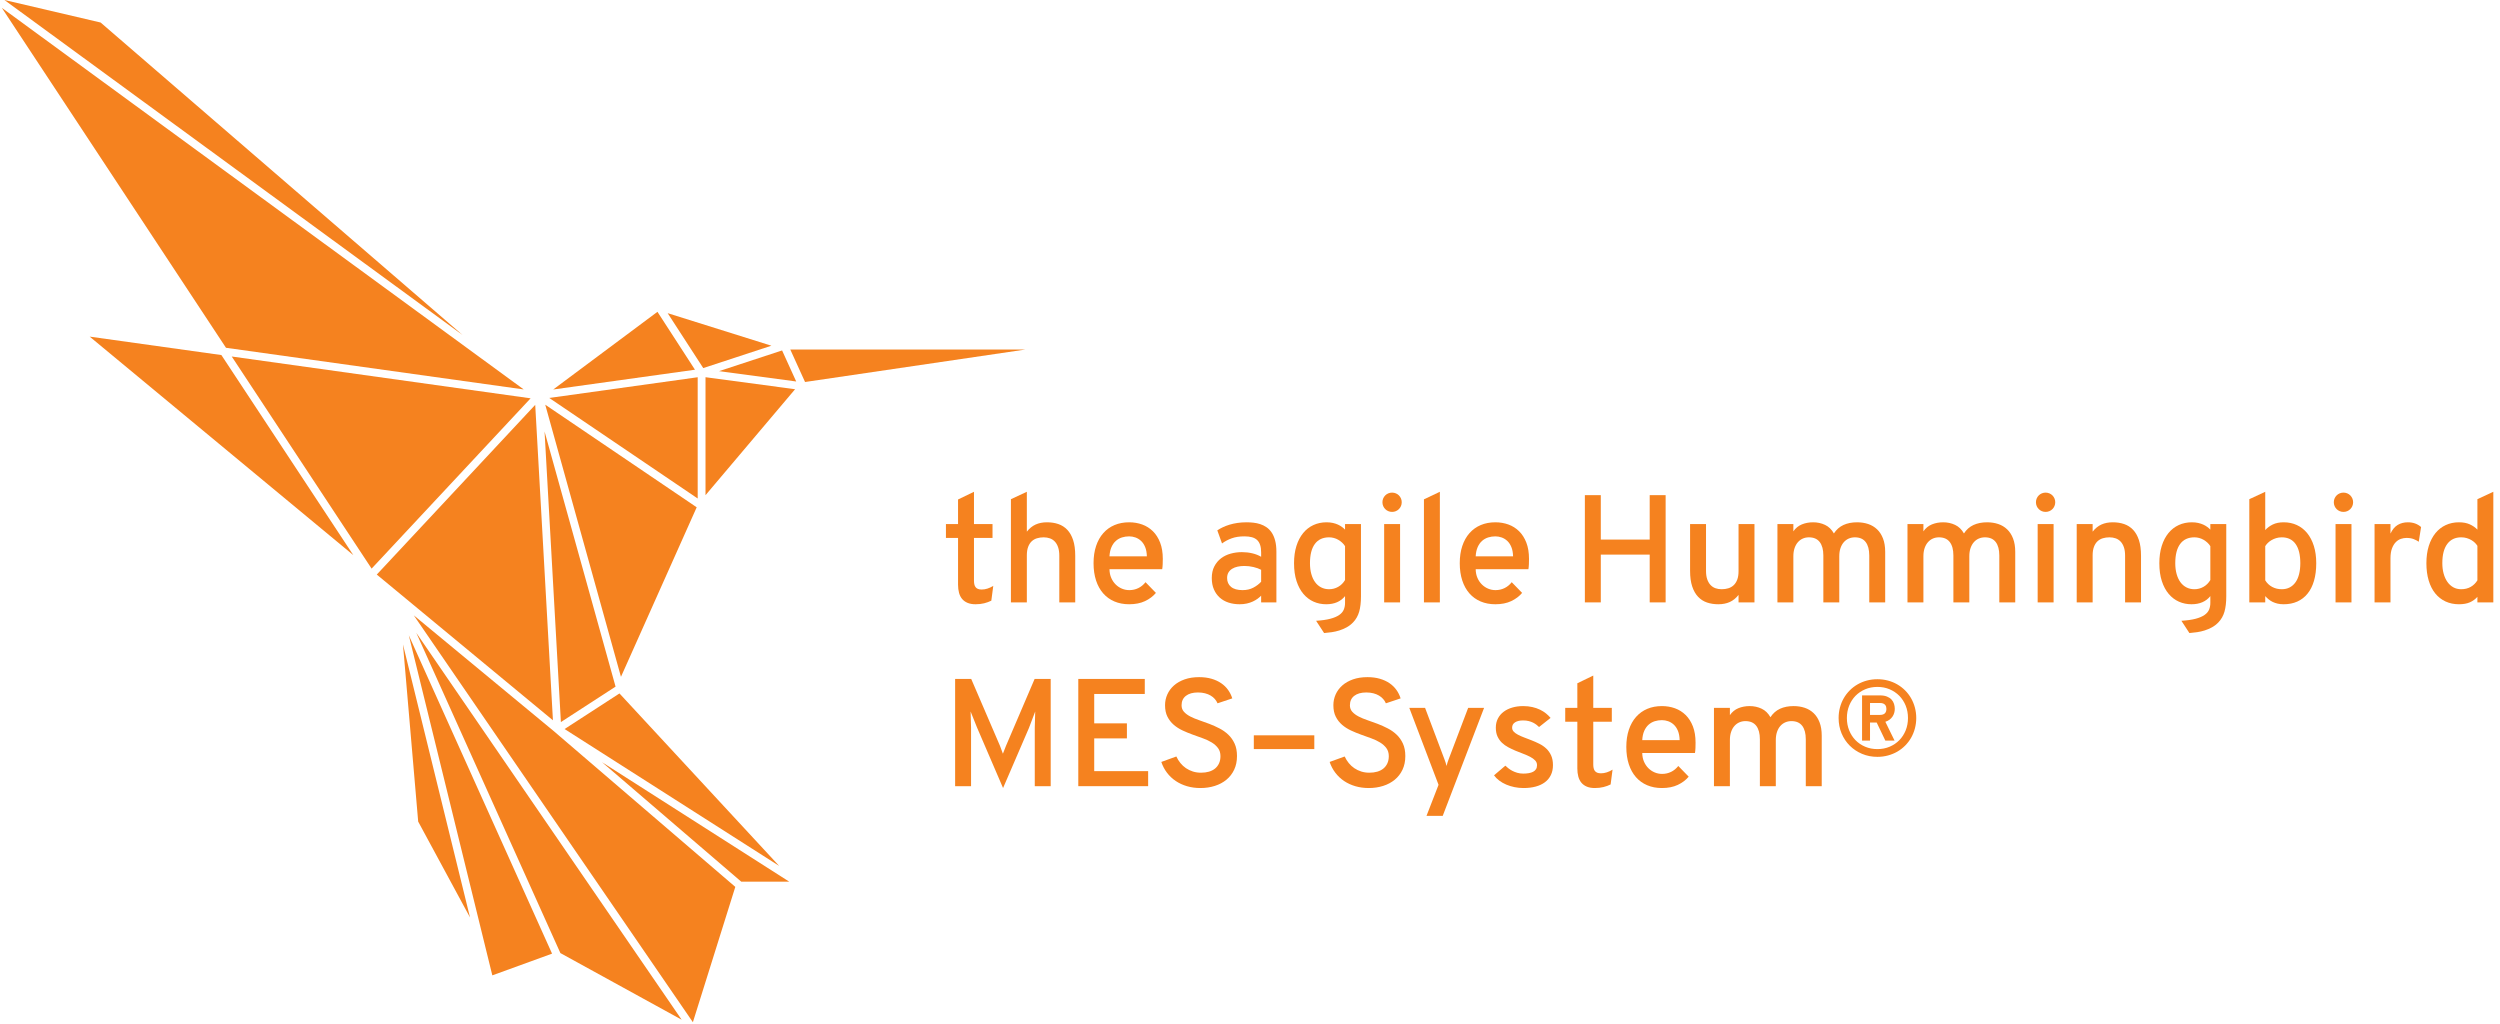 <svg width="359" height="147" viewBox="0 0 359 147" fill="none" xmlns="http://www.w3.org/2000/svg">
<path d="M140.088 86.771C139.644 86.771 139.263 86.704 138.945 86.572C138.626 86.44 138.365 86.252 138.16 86.01C137.956 85.765 137.808 85.469 137.715 85.123C137.622 84.776 137.576 84.391 137.576 83.969V77.246H135.836V75.26H137.575V71.726L139.863 70.62V75.26H142.526V77.246H139.863V83.378C139.863 83.564 139.879 83.735 139.911 83.894C139.943 84.051 140 84.186 140.083 84.302C140.165 84.416 140.277 84.503 140.421 84.564C140.564 84.626 140.747 84.656 140.969 84.656C141.512 84.656 142.067 84.481 142.633 84.13L142.354 86.256C142.039 86.414 141.695 86.538 141.323 86.632C140.951 86.725 140.539 86.771 140.088 86.771Z" fill="#F5821F"/>
<path d="M152.116 86.503V79.791C152.116 79.319 152.058 78.916 151.943 78.583C151.829 78.25 151.672 77.979 151.471 77.767C151.27 77.555 151.035 77.401 150.762 77.306C150.49 77.209 150.193 77.161 149.872 77.161C149.527 77.161 149.209 77.206 148.915 77.295C148.621 77.384 148.367 77.529 148.153 77.729C147.938 77.93 147.768 78.197 147.642 78.53C147.517 78.863 147.455 79.269 147.455 79.748V86.503H145.167V71.683L147.455 70.62V76.345C147.82 75.88 148.239 75.539 148.711 75.324C149.184 75.109 149.731 75.002 150.354 75.002C150.941 75.002 151.481 75.085 151.975 75.254C152.47 75.422 152.898 75.697 153.258 76.075C153.62 76.455 153.902 76.948 154.102 77.558C154.302 78.167 154.403 78.91 154.403 79.791V86.503H152.116Z" fill="#F5821F"/>
<path d="M162.146 77.021C161.787 77.021 161.443 77.073 161.114 77.176C160.786 77.281 160.493 77.445 160.239 77.671C159.985 77.896 159.776 78.191 159.611 78.556C159.446 78.921 159.35 79.365 159.321 79.888H164.69C164.676 79.365 164.594 78.921 164.443 78.556C164.293 78.191 164.096 77.896 163.852 77.671C163.609 77.445 163.339 77.281 163.042 77.176C162.745 77.073 162.446 77.021 162.146 77.021ZM162.146 86.771C161.365 86.771 160.659 86.637 160.03 86.369C159.4 86.101 158.863 85.714 158.419 85.209C157.975 84.704 157.633 84.087 157.393 83.356C157.154 82.626 157.034 81.799 157.034 80.876C157.034 79.953 157.156 79.128 157.399 78.401C157.642 77.673 157.988 77.058 158.436 76.554C158.882 76.049 159.42 75.664 160.045 75.399C160.672 75.134 161.372 75.002 162.146 75.002C162.811 75.002 163.436 75.108 164.02 75.319C164.602 75.53 165.115 75.852 165.555 76.285C165.996 76.718 166.342 77.264 166.596 77.923C166.85 78.581 166.978 79.359 166.978 80.253C166.978 80.497 166.972 80.754 166.961 81.026C166.951 81.298 166.928 81.534 166.892 81.735H159.321C159.328 82.201 159.412 82.618 159.574 82.987C159.734 83.355 159.948 83.67 160.213 83.931C160.477 84.192 160.778 84.393 161.114 84.533C161.451 84.672 161.802 84.742 162.167 84.742C162.632 84.742 163.063 84.645 163.461 84.452C163.858 84.259 164.203 83.976 164.497 83.603L165.99 85.14C165.582 85.626 165.059 86.019 164.422 86.321C163.784 86.621 163.026 86.771 162.146 86.771Z" fill="#F5821F"/>
<path d="M178.436 84.742C179.015 84.742 179.529 84.624 179.977 84.388C180.425 84.151 180.798 83.868 181.099 83.538V81.821C180.785 81.657 180.415 81.523 179.993 81.424C179.571 81.324 179.138 81.273 178.693 81.273C178.35 81.273 178.028 81.305 177.727 81.37C177.427 81.434 177.164 81.536 176.938 81.676C176.713 81.815 176.535 81.995 176.406 82.212C176.277 82.431 176.213 82.694 176.213 83.002C176.213 83.538 176.401 83.963 176.777 84.274C177.153 84.587 177.706 84.742 178.436 84.742ZM183.29 86.503H181.099V85.537C180.956 85.687 180.785 85.835 180.584 85.982C180.382 86.129 180.156 86.261 179.902 86.379C179.648 86.498 179.363 86.592 179.048 86.664C178.733 86.736 178.389 86.771 178.017 86.771C177.444 86.771 176.915 86.694 176.428 86.535C175.941 86.378 175.519 86.14 175.16 85.821C174.803 85.502 174.521 85.109 174.318 84.639C174.113 84.171 174.012 83.626 174.012 83.002C174.012 82.358 174.133 81.801 174.377 81.333C174.62 80.863 174.943 80.476 175.343 80.172C175.744 79.869 176.204 79.644 176.723 79.502C177.243 79.359 177.777 79.286 178.328 79.286C178.844 79.286 179.34 79.342 179.816 79.453C180.291 79.563 180.72 79.731 181.099 79.953V79.329C181.099 78.908 181.051 78.548 180.954 78.256C180.858 77.962 180.71 77.724 180.515 77.541C180.318 77.359 180.068 77.227 179.768 77.144C179.467 77.062 179.109 77.021 178.693 77.021C177.992 77.021 177.385 77.115 176.874 77.3C176.362 77.486 175.898 77.732 175.482 78.04L174.806 76.161C175.036 76.004 175.297 75.855 175.59 75.716C175.884 75.576 176.206 75.453 176.557 75.345C176.908 75.238 177.287 75.154 177.695 75.094C178.103 75.033 178.54 75.002 179.006 75.002C179.32 75.002 179.647 75.02 179.982 75.056C180.319 75.091 180.646 75.162 180.965 75.265C181.284 75.368 181.584 75.518 181.867 75.71C182.149 75.904 182.397 76.157 182.608 76.468C182.819 76.779 182.986 77.161 183.107 77.612C183.228 78.062 183.29 78.599 183.29 79.222V86.503Z" fill="#F5821F"/>
<path d="M190.861 84.613C191.326 84.613 191.76 84.499 192.165 84.27C192.57 84.041 192.897 83.715 193.148 83.292V78.427C193.032 78.242 192.892 78.071 192.723 77.917C192.555 77.764 192.373 77.629 192.176 77.515C191.979 77.399 191.768 77.312 191.542 77.252C191.317 77.19 191.089 77.161 190.861 77.161C189.966 77.161 189.284 77.478 188.814 78.111C188.346 78.744 188.112 79.666 188.112 80.876C188.112 81.448 188.175 81.966 188.305 82.428C188.434 82.89 188.616 83.281 188.853 83.603C189.088 83.926 189.376 84.175 189.717 84.35C190.057 84.525 190.438 84.613 190.861 84.613ZM188.992 89.144C189.816 89.094 190.495 88.997 191.032 88.854C191.569 88.713 191.996 88.531 192.31 88.312C192.624 88.094 192.844 87.838 192.965 87.545C193.086 87.251 193.148 86.932 193.148 86.589V85.6C192.524 86.381 191.623 86.771 190.442 86.771C189.797 86.771 189.196 86.648 188.637 86.401C188.08 86.154 187.59 85.783 187.171 85.289C186.752 84.796 186.424 84.181 186.184 83.447C185.944 82.714 185.824 81.856 185.824 80.876C185.824 79.953 185.939 79.128 186.167 78.401C186.396 77.673 186.717 77.058 187.128 76.554C187.54 76.049 188.033 75.664 188.605 75.399C189.178 75.134 189.808 75.002 190.495 75.002C190.825 75.002 191.126 75.033 191.397 75.094C191.669 75.154 191.915 75.235 192.133 75.335C192.351 75.434 192.544 75.547 192.712 75.673C192.882 75.798 193.027 75.926 193.148 76.054V75.26H195.435V85.644C195.435 86.503 195.349 87.233 195.178 87.835C195.005 88.436 194.713 88.951 194.297 89.381C194.018 89.668 193.712 89.902 193.379 90.085C193.046 90.267 192.699 90.415 192.338 90.53C191.975 90.644 191.608 90.729 191.237 90.782C190.864 90.836 190.499 90.877 190.142 90.906L188.992 89.144Z" fill="#F5821F"/>
<path d="M198.764 86.503V75.26H201.051V86.503H198.764ZM199.902 73.509C199.71 73.509 199.529 73.474 199.36 73.402C199.192 73.331 199.045 73.232 198.92 73.106C198.795 72.981 198.697 72.835 198.624 72.667C198.553 72.498 198.518 72.317 198.518 72.124C198.518 71.931 198.553 71.75 198.624 71.581C198.697 71.414 198.795 71.267 198.92 71.141C199.045 71.016 199.192 70.917 199.36 70.847C199.529 70.775 199.71 70.739 199.902 70.739C200.096 70.739 200.276 70.775 200.445 70.847C200.614 70.917 200.76 71.016 200.885 71.141C201.011 71.267 201.108 71.414 201.181 71.581C201.253 71.75 201.288 71.931 201.288 72.124C201.288 72.317 201.253 72.498 201.181 72.667C201.108 72.835 201.011 72.981 200.885 73.106C200.76 73.232 200.614 73.331 200.445 73.402C200.276 73.474 200.096 73.509 199.902 73.509Z" fill="#F5821F"/>
<path d="M204.478 86.503V71.705L206.765 70.62V86.503H204.478Z" fill="#F5821F"/>
<path d="M214.733 77.021C214.376 77.021 214.031 77.073 213.701 77.176C213.371 77.281 213.081 77.445 212.826 77.671C212.572 77.896 212.363 78.191 212.198 78.556C212.034 78.921 211.938 79.365 211.908 79.888H217.277C217.264 79.365 217.181 78.921 217.031 78.556C216.88 78.191 216.684 77.896 216.441 77.671C216.197 77.445 215.927 77.281 215.629 77.176C215.332 77.073 215.033 77.021 214.733 77.021ZM214.733 86.771C213.952 86.771 213.247 86.637 212.617 86.369C211.987 86.101 211.449 85.714 211.006 85.209C210.563 84.704 210.22 84.087 209.981 83.356C209.741 82.626 209.621 81.799 209.621 80.876C209.621 79.953 209.743 79.128 209.986 78.401C210.23 77.673 210.575 77.058 211.023 76.554C211.47 76.049 212.007 75.664 212.634 75.399C213.259 75.134 213.96 75.002 214.733 75.002C215.398 75.002 216.024 75.108 216.607 75.319C217.189 75.53 217.702 75.852 218.142 76.285C218.583 76.718 218.929 77.264 219.184 77.923C219.438 78.581 219.565 79.359 219.565 80.253C219.565 80.497 219.559 80.754 219.549 81.026C219.538 81.298 219.514 81.534 219.479 81.735H211.908C211.916 82.201 211.999 82.618 212.161 82.987C212.321 83.355 212.535 83.67 212.8 83.931C213.065 84.192 213.366 84.393 213.701 84.533C214.038 84.672 214.389 84.742 214.754 84.742C215.219 84.742 215.651 84.645 216.048 84.452C216.445 84.259 216.791 83.976 217.084 83.603L218.577 85.14C218.169 85.626 217.646 86.019 217.009 86.321C216.372 86.621 215.614 86.771 214.733 86.771Z" fill="#F5821F"/>
<path d="M236.897 86.503V79.642H229.874V86.503H227.587V71.104H229.874V77.483H236.897V71.104H239.185V86.503H236.897Z" fill="#F5821F"/>
<path d="M249.655 86.503V85.429C249.29 85.894 248.869 86.235 248.393 86.45C247.918 86.664 247.368 86.771 246.745 86.771C246.157 86.771 245.617 86.688 245.124 86.519C244.629 86.35 244.202 86.076 243.84 85.692C243.477 85.309 243.198 84.814 242.997 84.205C242.796 83.596 242.696 82.851 242.696 81.972V75.26H244.984V81.972C244.984 82.443 245.04 82.847 245.155 83.179C245.27 83.512 245.427 83.786 245.627 84C245.828 84.216 246.065 84.371 246.337 84.468C246.608 84.565 246.906 84.613 247.228 84.613C247.571 84.613 247.89 84.568 248.184 84.479C248.476 84.39 248.734 84.242 248.951 84.039C249.169 83.834 249.341 83.568 249.467 83.238C249.592 82.909 249.655 82.501 249.655 82.015V75.26H251.942V86.503H249.655Z" fill="#F5821F"/>
<path d="M268.426 86.503V79.77C268.426 78.932 268.254 78.288 267.91 77.837C267.567 77.386 267.052 77.161 266.364 77.161C266.056 77.161 265.766 77.217 265.494 77.332C265.223 77.447 264.984 77.619 264.779 77.848C264.576 78.077 264.415 78.361 264.297 78.701C264.179 79.042 264.12 79.437 264.12 79.888V86.503H261.833V79.77C261.833 78.932 261.659 78.288 261.311 77.837C260.965 77.386 260.447 77.161 259.76 77.161C259.452 77.161 259.164 77.217 258.895 77.332C258.627 77.447 258.391 77.619 258.186 77.848C257.983 78.077 257.821 78.361 257.703 78.701C257.586 79.042 257.526 79.437 257.526 79.888V86.503H255.239V75.26H257.526V76.301C257.849 75.837 258.257 75.504 258.75 75.302C259.244 75.102 259.782 75.002 260.361 75.002C260.977 75.002 261.548 75.125 262.074 75.373C262.6 75.619 263.024 76.029 263.347 76.602C263.704 76.051 264.163 75.646 264.721 75.388C265.28 75.131 265.931 75.002 266.675 75.002C267.248 75.002 267.779 75.085 268.27 75.248C268.761 75.413 269.186 75.667 269.548 76.012C269.911 76.355 270.194 76.796 270.402 77.332C270.609 77.869 270.713 78.506 270.713 79.243V86.503H268.426Z" fill="#F5821F"/>
<path d="M287.101 86.503V79.77C287.101 78.932 286.929 78.288 286.586 77.837C286.242 77.386 285.726 77.161 285.039 77.161C284.731 77.161 284.441 77.217 284.169 77.332C283.896 77.447 283.659 77.619 283.455 77.848C283.251 78.077 283.09 78.361 282.971 78.701C282.854 79.042 282.794 79.437 282.794 79.888V86.503H280.507V79.77C280.507 78.932 280.334 78.288 279.987 77.837C279.639 77.386 279.122 77.161 278.434 77.161C278.126 77.161 277.838 77.217 277.57 77.332C277.302 77.447 277.065 77.619 276.862 77.848C276.657 78.077 276.497 78.361 276.378 78.701C276.26 79.042 276.201 79.437 276.201 79.888V86.503H273.914V75.26H276.201V76.301C276.523 75.837 276.931 75.504 277.426 75.302C277.92 75.102 278.456 75.002 279.036 75.002C279.652 75.002 280.222 75.125 280.749 75.373C281.275 75.619 281.699 76.029 282.021 76.602C282.379 76.051 282.837 75.646 283.396 75.388C283.953 75.131 284.607 75.002 285.351 75.002C285.923 75.002 286.454 75.085 286.945 75.248C287.436 75.413 287.861 75.667 288.223 76.012C288.585 76.355 288.87 76.796 289.077 77.332C289.284 77.869 289.388 78.506 289.388 79.243V86.503H287.101Z" fill="#F5821F"/>
<path d="M292.608 86.503V75.26H294.896V86.503H292.608ZM293.747 73.509C293.553 73.509 293.373 73.474 293.204 73.402C293.036 73.331 292.89 73.232 292.765 73.106C292.638 72.981 292.541 72.835 292.469 72.667C292.397 72.498 292.362 72.317 292.362 72.124C292.362 71.931 292.397 71.75 292.469 71.581C292.541 71.414 292.638 71.267 292.765 71.141C292.89 71.016 293.036 70.917 293.204 70.847C293.373 70.775 293.553 70.739 293.747 70.739C293.94 70.739 294.12 70.775 294.289 70.847C294.458 70.917 294.604 71.016 294.73 71.141C294.855 71.267 294.953 71.414 295.024 71.581C295.097 71.75 295.132 71.931 295.132 72.124C295.132 72.317 295.097 72.498 295.024 72.667C294.953 72.835 294.855 72.981 294.73 73.106C294.604 73.232 294.458 73.331 294.289 73.402C294.12 73.474 293.94 73.509 293.747 73.509Z" fill="#F5821F"/>
<path d="M305.163 86.503V79.791C305.163 79.319 305.106 78.916 304.991 78.584C304.876 78.251 304.72 77.979 304.518 77.767C304.318 77.556 304.082 77.401 303.81 77.306C303.539 77.209 303.241 77.161 302.919 77.161C302.575 77.161 302.256 77.206 301.963 77.295C301.669 77.384 301.415 77.529 301.201 77.729C300.985 77.93 300.816 78.197 300.691 78.53C300.564 78.863 300.503 79.269 300.503 79.748V86.503H298.215V75.26H300.503V76.345C300.868 75.88 301.287 75.539 301.758 75.324C302.231 75.109 302.779 75.002 303.402 75.002C303.99 75.002 304.529 75.086 305.023 75.254C305.517 75.422 305.945 75.697 306.306 76.075C306.668 76.455 306.949 76.949 307.15 77.558C307.35 78.167 307.45 78.91 307.45 79.791V86.503H305.163Z" fill="#F5821F"/>
<path d="M315.118 84.613C315.583 84.613 316.017 84.499 316.422 84.27C316.827 84.041 317.154 83.715 317.405 83.292V78.427C317.289 78.242 317.15 78.071 316.98 77.917C316.812 77.764 316.63 77.629 316.433 77.515C316.237 77.399 316.025 77.312 315.799 77.252C315.574 77.19 315.346 77.161 315.118 77.161C314.222 77.161 313.541 77.478 313.072 78.111C312.602 78.744 312.368 79.666 312.368 80.876C312.368 81.448 312.432 81.966 312.562 82.428C312.691 82.89 312.873 83.281 313.109 83.603C313.346 83.926 313.633 84.175 313.974 84.35C314.314 84.525 314.695 84.613 315.118 84.613ZM313.249 89.144C314.073 89.094 314.752 88.997 315.289 88.854C315.826 88.713 316.252 88.531 316.567 88.312C316.881 88.094 317.101 87.838 317.222 87.545C317.343 87.251 317.405 86.932 317.405 86.589V85.6C316.782 86.381 315.879 86.771 314.698 86.771C314.054 86.771 313.453 86.648 312.894 86.401C312.336 86.154 311.847 85.783 311.428 85.289C311.01 84.796 310.68 84.181 310.441 83.447C310.201 82.714 310.081 81.856 310.081 80.876C310.081 79.953 310.196 79.128 310.424 78.401C310.653 77.673 310.974 77.058 311.385 76.554C311.796 76.049 312.29 75.664 312.862 75.399C313.435 75.134 314.065 75.002 314.752 75.002C315.082 75.002 315.383 75.033 315.654 75.094C315.926 75.154 316.172 75.235 316.39 75.335C316.607 75.434 316.801 75.547 316.969 75.673C317.139 75.798 317.284 75.926 317.405 76.054V75.26H319.692V85.644C319.692 86.503 319.606 87.233 319.435 87.835C319.262 88.436 318.97 88.951 318.554 89.381C318.275 89.668 317.969 89.902 317.636 90.085C317.303 90.267 316.956 90.415 316.594 90.53C316.233 90.644 315.866 90.729 315.494 90.782C315.121 90.836 314.756 90.877 314.398 90.906L313.249 89.144Z" fill="#F5821F"/>
<path d="M327.661 84.613C328.099 84.613 328.481 84.525 328.81 84.35C329.14 84.175 329.418 83.926 329.643 83.603C329.868 83.281 330.038 82.89 330.153 82.428C330.268 81.966 330.325 81.448 330.325 80.876C330.325 79.665 330.097 78.744 329.643 78.111C329.189 77.477 328.528 77.161 327.661 77.161C327.369 77.161 327.095 77.2 326.845 77.278C326.595 77.356 326.367 77.458 326.164 77.579C325.959 77.701 325.784 77.837 325.637 77.987C325.491 78.137 325.374 78.284 325.288 78.427V83.335C325.538 83.743 325.87 84.058 326.281 84.28C326.693 84.502 327.153 84.613 327.661 84.613ZM327.941 86.771C327.618 86.771 327.326 86.742 327.065 86.68C326.805 86.619 326.566 86.537 326.352 86.433C326.136 86.329 325.944 86.205 325.771 86.062C325.599 85.92 325.439 85.765 325.288 85.6V86.503H323.001V71.683L325.288 70.62V76.118C325.575 75.796 325.935 75.53 326.367 75.319C326.8 75.108 327.325 75.002 327.941 75.002C328.628 75.002 329.258 75.134 329.831 75.399C330.403 75.664 330.896 76.049 331.308 76.554C331.719 77.058 332.04 77.673 332.269 78.401C332.498 79.128 332.612 79.953 332.612 80.876C332.612 81.829 332.504 82.671 332.29 83.404C332.075 84.138 331.766 84.755 331.36 85.252C330.956 85.749 330.467 86.127 329.889 86.385C329.313 86.643 328.663 86.771 327.941 86.771Z" fill="#F5821F"/>
<path d="M335.384 86.503V75.26H337.671V86.503H335.384ZM336.522 73.509C336.328 73.509 336.148 73.474 335.979 73.402C335.81 73.331 335.664 73.232 335.538 73.106C335.413 72.981 335.315 72.835 335.244 72.667C335.171 72.498 335.136 72.317 335.136 72.124C335.136 71.931 335.171 71.75 335.244 71.581C335.315 71.414 335.413 71.267 335.538 71.141C335.664 71.016 335.81 70.917 335.979 70.847C336.148 70.775 336.328 70.739 336.522 70.739C336.715 70.739 336.896 70.775 337.064 70.847C337.232 70.917 337.378 71.016 337.504 71.141C337.63 71.267 337.727 71.414 337.799 71.581C337.871 71.75 337.907 71.931 337.907 72.124C337.907 72.317 337.871 72.498 337.799 72.667C337.727 72.835 337.63 72.981 337.504 73.106C337.378 73.232 337.232 73.331 337.064 73.402C336.896 73.474 336.715 73.509 336.522 73.509Z" fill="#F5821F"/>
<path d="M340.986 86.503V75.26H343.273V76.623C343.54 76.051 343.883 75.638 344.305 75.382C344.727 75.13 345.218 75.002 345.776 75.002C346.52 75.002 347.151 75.228 347.666 75.678L347.333 77.794C347.125 77.651 346.88 77.524 346.598 77.412C346.315 77.302 345.97 77.246 345.561 77.246C345.303 77.246 345.041 77.292 344.772 77.381C344.503 77.47 344.259 77.627 344.037 77.853C343.814 78.079 343.632 78.379 343.489 78.755C343.346 79.131 343.273 79.609 343.273 80.189V86.503H340.986Z" fill="#F5821F"/>
<path d="M353.425 84.613C353.94 84.613 354.394 84.502 354.788 84.28C355.182 84.058 355.504 83.743 355.755 83.335V78.385C355.669 78.242 355.553 78.098 355.411 77.954C355.269 77.811 355.097 77.681 354.901 77.563C354.705 77.444 354.482 77.349 354.235 77.273C353.989 77.198 353.717 77.161 353.425 77.161C352.566 77.161 351.899 77.477 351.427 78.111C350.955 78.744 350.718 79.665 350.718 80.876C350.718 81.421 350.781 81.92 350.906 82.374C351.032 82.828 351.21 83.222 351.443 83.555C351.676 83.888 351.959 84.148 352.292 84.334C352.624 84.519 353.002 84.613 353.425 84.613ZM353.102 86.771C352.393 86.771 351.751 86.637 351.175 86.369C350.598 86.101 350.106 85.714 349.698 85.209C349.29 84.704 348.976 84.087 348.759 83.356C348.54 82.626 348.431 81.799 348.431 80.876C348.431 79.953 348.545 79.128 348.774 78.401C349.003 77.673 349.324 77.058 349.735 76.554C350.147 76.049 350.64 75.664 351.212 75.399C351.785 75.134 352.415 75.002 353.102 75.002C353.717 75.002 354.243 75.102 354.676 75.302C355.108 75.504 355.468 75.753 355.755 76.054V71.683L358.042 70.62V86.503H355.755V85.708C355.454 86.045 355.094 86.306 354.676 86.492C354.257 86.678 353.732 86.771 353.102 86.771Z" fill="#F5821F"/>
<path d="M148.593 112.894V104.476L148.658 102.167L147.756 104.539L144.04 113.162L140.303 104.476L139.379 102.167L139.444 104.476V112.894H137.156V97.495H139.466L143.599 107.106L144.017 108.234L144.459 107.106L148.572 97.495H150.88V112.894H148.593Z" fill="#F5821F"/>
<path d="M154.843 112.894V97.495H164.39V99.654H157.13V103.874H161.824V106.033H157.13V110.735H164.873V112.894H154.843Z" fill="#F5821F"/>
<path d="M174.839 100.995C174.746 100.773 174.618 100.569 174.453 100.379C174.288 100.188 174.088 100.024 173.852 99.885C173.615 99.745 173.346 99.635 173.041 99.557C172.736 99.479 172.398 99.438 172.026 99.438C171.288 99.438 170.712 99.6 170.297 99.922C169.882 100.244 169.674 100.698 169.674 101.286C169.674 101.651 169.788 101.96 170.018 102.215C170.247 102.469 170.548 102.692 170.92 102.886C171.292 103.079 171.716 103.256 172.192 103.418C172.668 103.579 173.155 103.753 173.652 103.944C174.151 104.134 174.637 104.352 175.113 104.599C175.59 104.845 176.013 105.146 176.386 105.501C176.758 105.855 177.059 106.281 177.288 106.779C177.518 107.275 177.632 107.872 177.632 108.567C177.632 109.304 177.497 109.958 177.228 110.526C176.96 111.096 176.59 111.575 176.118 111.965C175.645 112.355 175.089 112.653 174.447 112.856C173.807 113.061 173.118 113.162 172.38 113.162C171.693 113.162 171.051 113.074 170.452 112.899C169.855 112.724 169.314 112.472 168.832 112.148C168.348 111.822 167.931 111.428 167.58 110.966C167.229 110.504 166.958 109.987 166.764 109.415L168.923 108.631C169.08 108.975 169.275 109.289 169.508 109.576C169.74 109.863 170.007 110.107 170.307 110.312C170.609 110.515 170.94 110.674 171.301 110.789C171.662 110.904 172.051 110.96 172.466 110.96C172.882 110.96 173.261 110.911 173.604 110.811C173.948 110.711 174.242 110.56 174.485 110.36C174.728 110.159 174.918 109.911 175.054 109.613C175.19 109.316 175.258 108.975 175.258 108.588C175.258 108.13 175.144 107.745 174.915 107.434C174.685 107.123 174.385 106.852 174.013 106.623C173.64 106.395 173.216 106.193 172.74 106.022C172.264 105.85 171.777 105.674 171.279 105.495C170.782 105.316 170.295 105.117 169.819 104.894C169.343 104.672 168.918 104.4 168.547 104.078C168.174 103.756 167.874 103.37 167.645 102.919C167.415 102.467 167.301 101.916 167.301 101.265C167.301 100.719 167.41 100.205 167.629 99.718C167.847 99.232 168.164 98.803 168.579 98.434C168.994 98.066 169.506 97.775 170.115 97.559C170.723 97.345 171.418 97.238 172.198 97.238C172.849 97.238 173.44 97.315 173.969 97.468C174.499 97.622 174.963 97.835 175.36 98.108C175.757 98.379 176.089 98.702 176.353 99.073C176.618 99.446 176.82 99.85 176.955 100.287L174.839 100.995Z" fill="#F5821F"/>
<path d="M188.735 105.592H180.048V107.568H188.735V105.592Z" fill="#F5821F"/>
<path d="M199.012 100.995C198.919 100.773 198.79 100.569 198.625 100.379C198.461 100.188 198.26 100.024 198.024 99.885C197.789 99.745 197.518 99.635 197.213 99.557C196.91 99.479 196.571 99.438 196.198 99.438C195.461 99.438 194.885 99.6 194.47 99.922C194.054 100.244 193.847 100.698 193.847 101.286C193.847 101.651 193.962 101.96 194.19 102.215C194.419 102.469 194.721 102.692 195.092 102.886C195.465 103.079 195.889 103.256 196.365 103.418C196.841 103.579 197.329 103.753 197.826 103.944C198.323 104.134 198.81 104.352 199.286 104.599C199.762 104.845 200.186 105.146 200.559 105.501C200.931 105.855 201.232 106.281 201.46 106.779C201.689 107.275 201.804 107.872 201.804 108.567C201.804 109.304 201.67 109.958 201.402 110.526C201.134 111.096 200.763 111.575 200.29 111.965C199.817 112.355 199.261 112.653 198.62 112.856C197.979 113.061 197.29 113.162 196.554 113.162C195.866 113.162 195.224 113.074 194.626 112.899C194.028 112.724 193.487 112.472 193.004 112.148C192.521 111.822 192.104 111.428 191.753 110.966C191.402 110.504 191.13 109.987 190.937 109.415L193.095 108.631C193.253 108.975 193.447 109.289 193.68 109.576C193.913 109.863 194.179 110.107 194.481 110.312C194.781 110.515 195.112 110.674 195.474 110.789C195.836 110.904 196.223 110.96 196.639 110.96C197.055 110.96 197.433 110.911 197.777 110.811C198.121 110.711 198.414 110.56 198.658 110.36C198.901 110.159 199.09 109.911 199.227 109.613C199.363 109.316 199.431 108.975 199.431 108.588C199.431 108.13 199.316 107.745 199.087 107.434C198.858 107.123 198.558 106.852 198.185 106.623C197.813 106.395 197.388 106.193 196.913 106.022C196.437 105.85 195.95 105.674 195.453 105.495C194.955 105.316 194.467 105.117 193.991 104.894C193.516 104.672 193.092 104.4 192.719 104.078C192.346 103.756 192.046 103.37 191.817 102.919C191.589 102.467 191.473 101.916 191.473 101.265C191.473 100.719 191.583 100.205 191.801 99.718C192.02 99.232 192.336 98.803 192.752 98.434C193.167 98.066 193.678 97.775 194.287 97.559C194.896 97.345 195.59 97.238 196.371 97.238C197.022 97.238 197.612 97.315 198.142 97.468C198.671 97.622 199.136 97.835 199.534 98.108C199.93 98.379 200.261 98.702 200.527 99.073C200.792 99.446 200.992 99.85 201.128 100.287L199.012 100.995Z" fill="#F5821F"/>
<path d="M207.176 117.157H204.846L206.575 112.701L202.375 101.651H204.641L207.413 109.007C207.491 109.214 207.552 109.386 207.595 109.522C207.638 109.658 207.681 109.816 207.724 109.995C207.767 109.816 207.809 109.658 207.853 109.522C207.895 109.386 207.957 109.214 208.035 109.007L210.827 101.651H213.114L207.176 117.157Z" fill="#F5821F"/>
<path d="M218.784 113.162C218.341 113.162 217.908 113.119 217.485 113.033C217.063 112.947 216.667 112.826 216.299 112.668C215.93 112.511 215.595 112.32 215.295 112.094C214.993 111.869 214.744 111.616 214.543 111.337L216.165 109.952C216.279 110.059 216.419 110.18 216.583 110.311C216.747 110.443 216.938 110.567 217.152 110.682C217.367 110.797 217.606 110.893 217.871 110.971C218.136 111.05 218.427 111.09 218.741 111.09C219.028 111.09 219.292 111.068 219.536 111.025C219.78 110.982 219.989 110.914 220.164 110.822C220.339 110.728 220.475 110.604 220.572 110.451C220.669 110.297 220.717 110.105 220.717 109.877C220.717 109.611 220.626 109.385 220.443 109.195C220.261 109.005 220.022 108.832 219.73 108.68C219.436 108.526 219.103 108.378 218.731 108.239C218.358 108.099 217.982 107.952 217.603 107.793C217.252 107.643 216.908 107.479 216.573 107.3C216.236 107.12 215.937 106.905 215.675 106.655C215.415 106.404 215.204 106.105 215.042 105.759C214.881 105.412 214.8 104.99 214.8 104.497C214.8 103.995 214.902 103.552 215.107 103.165C215.31 102.779 215.59 102.454 215.944 102.193C216.299 101.932 216.714 101.733 217.19 101.597C217.666 101.461 218.176 101.394 218.72 101.394C219.2 101.394 219.642 101.44 220.046 101.533C220.451 101.627 220.816 101.751 221.142 101.909C221.467 102.067 221.756 102.247 222.006 102.451C222.257 102.655 222.475 102.868 222.662 103.09L221.008 104.4C220.908 104.3 220.787 104.194 220.648 104.083C220.508 103.973 220.344 103.871 220.159 103.777C219.973 103.684 219.762 103.607 219.525 103.547C219.289 103.485 219.021 103.455 218.72 103.455C218.233 103.455 217.848 103.544 217.566 103.724C217.283 103.903 217.141 104.16 217.141 104.497C217.141 104.711 217.217 104.899 217.367 105.061C217.517 105.221 217.722 105.37 217.979 105.506C218.236 105.643 218.532 105.772 218.865 105.898C219.197 106.024 219.547 106.158 219.912 106.301C220.298 106.451 220.678 106.62 221.05 106.806C221.423 106.992 221.754 107.222 222.043 107.493C222.334 107.765 222.567 108.095 222.742 108.481C222.916 108.868 223.005 109.333 223.005 109.877C223.005 110.413 222.904 110.888 222.704 111.299C222.503 111.71 222.218 112.054 221.85 112.33C221.482 112.606 221.037 112.813 220.519 112.953C220 113.093 219.421 113.162 218.784 113.162Z" fill="#F5821F"/>
<path d="M229.018 113.162C228.575 113.162 228.194 113.096 227.875 112.964C227.556 112.832 227.295 112.644 227.091 112.4C226.887 112.156 226.739 111.861 226.645 111.513C226.552 111.167 226.506 110.781 226.506 110.36V103.638H224.766V101.651H226.506V98.118L228.793 97.011V101.651H231.456V103.638H228.793V109.769C228.793 109.955 228.809 110.127 228.841 110.284C228.873 110.442 228.93 110.578 229.013 110.692C229.095 110.807 229.209 110.894 229.352 110.956C229.494 111.016 229.677 111.047 229.899 111.047C230.443 111.047 230.998 110.871 231.563 110.52L231.285 112.647C230.969 112.804 230.626 112.93 230.253 113.022C229.881 113.116 229.469 113.162 229.018 113.162Z" fill="#F5821F"/>
<path d="M238.651 103.413C238.294 103.413 237.95 103.464 237.62 103.567C237.29 103.672 237 103.836 236.744 104.062C236.49 104.288 236.28 104.582 236.116 104.947C235.953 105.313 235.856 105.757 235.826 106.279H241.196C241.183 105.757 241.099 105.313 240.949 104.947C240.799 104.582 240.602 104.288 240.359 104.062C240.115 103.836 239.845 103.672 239.547 103.567C239.25 103.464 238.951 103.413 238.651 103.413ZM238.651 113.162C237.87 113.162 237.166 113.028 236.535 112.759C235.905 112.491 235.367 112.105 234.924 111.6C234.481 111.096 234.138 110.477 233.899 109.747C233.66 109.017 233.539 108.19 233.539 107.268C233.539 106.344 233.661 105.519 233.904 104.793C234.148 104.064 234.493 103.45 234.941 102.945C235.388 102.44 235.925 102.055 236.552 101.79C237.178 101.526 237.878 101.394 238.651 101.394C239.316 101.394 239.942 101.499 240.525 101.71C241.108 101.921 241.62 102.244 242.06 102.677C242.501 103.109 242.847 103.655 243.103 104.314C243.356 104.973 243.483 105.75 243.483 106.644C243.483 106.888 243.477 107.146 243.468 107.417C243.456 107.689 243.432 107.925 243.397 108.127H235.826C235.834 108.592 235.917 109.01 236.079 109.378C236.239 109.746 236.453 110.061 236.718 110.321C236.983 110.583 237.284 110.783 237.62 110.923C237.956 111.063 238.307 111.133 238.672 111.133C239.137 111.133 239.569 111.036 239.966 110.843C240.363 110.649 240.71 110.367 241.002 109.995L242.496 111.53C242.088 112.016 241.564 112.411 240.927 112.711C240.291 113.012 239.532 113.162 238.651 113.162Z" fill="#F5821F"/>
<path d="M259.312 112.894V106.161C259.312 105.323 259.141 104.679 258.797 104.228C258.453 103.777 257.938 103.552 257.251 103.552C256.943 103.552 256.652 103.608 256.381 103.724C256.109 103.838 255.871 104.011 255.666 104.239C255.463 104.468 255.301 104.752 255.183 105.093C255.066 105.434 255.006 105.828 255.006 106.279V112.894H252.719V106.161C252.719 105.323 252.545 104.679 252.198 104.228C251.851 103.777 251.333 103.552 250.646 103.552C250.338 103.552 250.05 103.608 249.782 103.724C249.513 103.838 249.277 104.011 249.072 104.239C248.869 104.468 248.707 104.752 248.59 105.093C248.471 105.434 248.413 105.828 248.413 106.279V112.894H246.125V101.651H248.413V102.692C248.735 102.228 249.143 101.895 249.637 101.694C250.13 101.494 250.668 101.394 251.248 101.394C251.862 101.394 252.434 101.517 252.96 101.764C253.487 102.01 253.911 102.42 254.233 102.993C254.591 102.443 255.049 102.038 255.608 101.779C256.166 101.522 256.817 101.394 257.562 101.394C258.135 101.394 258.666 101.476 259.156 101.64C259.648 101.805 260.072 102.059 260.434 102.403C260.796 102.746 261.08 103.187 261.288 103.724C261.495 104.26 261.6 104.897 261.6 105.635V112.894H259.312Z" fill="#F5821F"/>
<path d="M269.949 102.662C270.129 102.662 270.28 102.641 270.403 102.595C270.526 102.55 270.623 102.488 270.692 102.407C270.762 102.326 270.813 102.234 270.843 102.129C270.873 102.023 270.888 101.912 270.888 101.798C270.888 101.698 270.875 101.597 270.85 101.498C270.826 101.398 270.778 101.305 270.707 101.224C270.638 101.139 270.543 101.074 270.421 101.024C270.302 100.973 270.143 100.949 269.949 100.949H268.535V102.662H269.949ZM267.392 106.354V99.858H269.949C270.354 99.858 270.693 99.913 270.967 100.024C271.24 100.134 271.46 100.28 271.625 100.46C271.79 100.64 271.909 100.848 271.981 101.08C272.054 101.314 272.091 101.552 272.091 101.798C272.091 101.988 272.064 102.177 272.011 102.367C271.96 102.552 271.878 102.731 271.767 102.895C271.657 103.06 271.517 103.209 271.346 103.339C271.176 103.468 270.972 103.572 270.737 103.648C270.948 104.083 271.168 104.535 271.399 105.004C271.63 105.473 271.85 105.923 272.061 106.354H270.737L269.49 103.752H268.535V106.354H267.392ZM269.595 107.571C270.231 107.571 270.818 107.457 271.354 107.228C271.89 107.001 272.353 106.687 272.745 106.29C273.135 105.891 273.439 105.42 273.659 104.877C273.875 104.333 273.986 103.743 273.986 103.106C273.986 102.469 273.875 101.879 273.659 101.335C273.439 100.792 273.135 100.321 272.745 99.922C272.353 99.525 271.89 99.211 271.354 98.983C270.818 98.754 270.231 98.641 269.595 98.641C268.958 98.641 268.372 98.754 267.836 98.983C267.3 99.211 266.838 99.525 266.448 99.922C266.061 100.321 265.757 100.792 265.54 101.335C265.321 101.879 265.213 102.469 265.213 103.106C265.213 103.743 265.321 104.333 265.54 104.877C265.757 105.42 266.061 105.891 266.448 106.29C266.838 106.687 267.3 107.001 267.836 107.228C268.372 107.457 268.958 107.571 269.595 107.571ZM269.595 108.684C268.804 108.684 268.069 108.541 267.392 108.255C266.716 107.969 266.128 107.578 265.626 107.078C265.125 106.58 264.733 105.991 264.449 105.313C264.167 104.633 264.025 103.897 264.025 103.106C264.025 102.58 264.089 102.077 264.217 101.599C264.344 101.121 264.527 100.674 264.765 100.262C265.003 99.847 265.289 99.474 265.626 99.137C265.962 98.801 266.337 98.514 266.75 98.277C267.163 98.038 267.61 97.856 268.087 97.727C268.566 97.601 269.069 97.536 269.595 97.536C270.121 97.536 270.625 97.601 271.105 97.727C271.587 97.856 272.033 98.038 272.444 98.277C272.855 98.514 273.229 98.801 273.569 99.137C273.905 99.474 274.193 99.847 274.429 100.262C274.664 100.674 274.847 101.121 274.977 101.599C275.107 102.077 275.173 102.58 275.173 103.106C275.173 103.632 275.107 104.136 274.977 104.616C274.847 105.098 274.664 105.544 274.429 105.955C274.193 106.366 273.905 106.741 273.569 107.078C273.229 107.417 272.855 107.704 272.444 107.94C272.033 108.175 271.587 108.358 271.105 108.488C270.625 108.618 270.121 108.684 269.595 108.684Z" fill="#F5821F"/>
<path d="M76.857 58.138L54.105 82.508L79.402 103.436L76.857 58.138Z" fill="#F5821F"/>
<path d="M103.257 53.295L114.335 54.782L112.308 50.324L103.257 53.295Z" fill="#F5821F"/>
<path d="M100.987 52.856L110.771 49.644L95.876 44.971L100.987 52.856Z" fill="#F5821F"/>
<path d="M101.312 71.108L114.175 55.893L101.312 54.168V71.108Z" fill="#F5821F"/>
<path d="M31.791 50.986L12.877 48.339L50.737 79.717L31.791 50.986Z" fill="#F5821F"/>
<path d="M75.206 55.924L0.258 1.121L32.452 49.942L75.206 55.924Z" fill="#F5821F"/>
<path d="M76.195 57.199L33.277 51.194L53.363 81.654L76.195 57.199Z" fill="#F5821F"/>
<path d="M14.446 3.233L0.633 0L66.44 48.119L14.446 3.233Z" fill="#F5821F"/>
<path d="M79.442 55.931L99.797 53.091L94.409 44.776L79.442 55.931Z" fill="#F5821F"/>
<path d="M147.243 50.194H113.486L115.605 54.855L147.243 50.194Z" fill="#F5821F"/>
<path d="M105.59 127.358L79.671 105.118C79.665 105.113 79.663 105.107 79.658 105.103L59.42 88.363L99.498 146.79L105.59 127.358Z" fill="#F5821F"/>
<path d="M100.188 71.585V54.172L78.872 57.146L100.188 71.585Z" fill="#F5821F"/>
<path d="M113.339 126.611L86.446 109.448L106.447 126.611H113.339Z" fill="#F5821F"/>
<path d="M60.051 117.979L67.498 131.753L57.866 92.537L60.051 117.979Z" fill="#F5821F"/>
<path d="M97.885 146.431L59.781 90.879L80.472 136.862L97.885 146.431Z" fill="#F5821F"/>
<path d="M79.275 136.943L58.703 91.225L70.697 140.062L79.275 136.943Z" fill="#F5821F"/>
<path d="M80.544 103.69L88.394 98.599L78.198 61.959L80.544 103.69Z" fill="#F5821F"/>
<path d="M89.17 97.193L100.045 72.848L78.297 58.116L89.17 97.193Z" fill="#F5821F"/>
<path d="M88.956 99.578L81.073 104.689L111.886 124.347L88.956 99.578Z" fill="#F5821F"/>
</svg>
